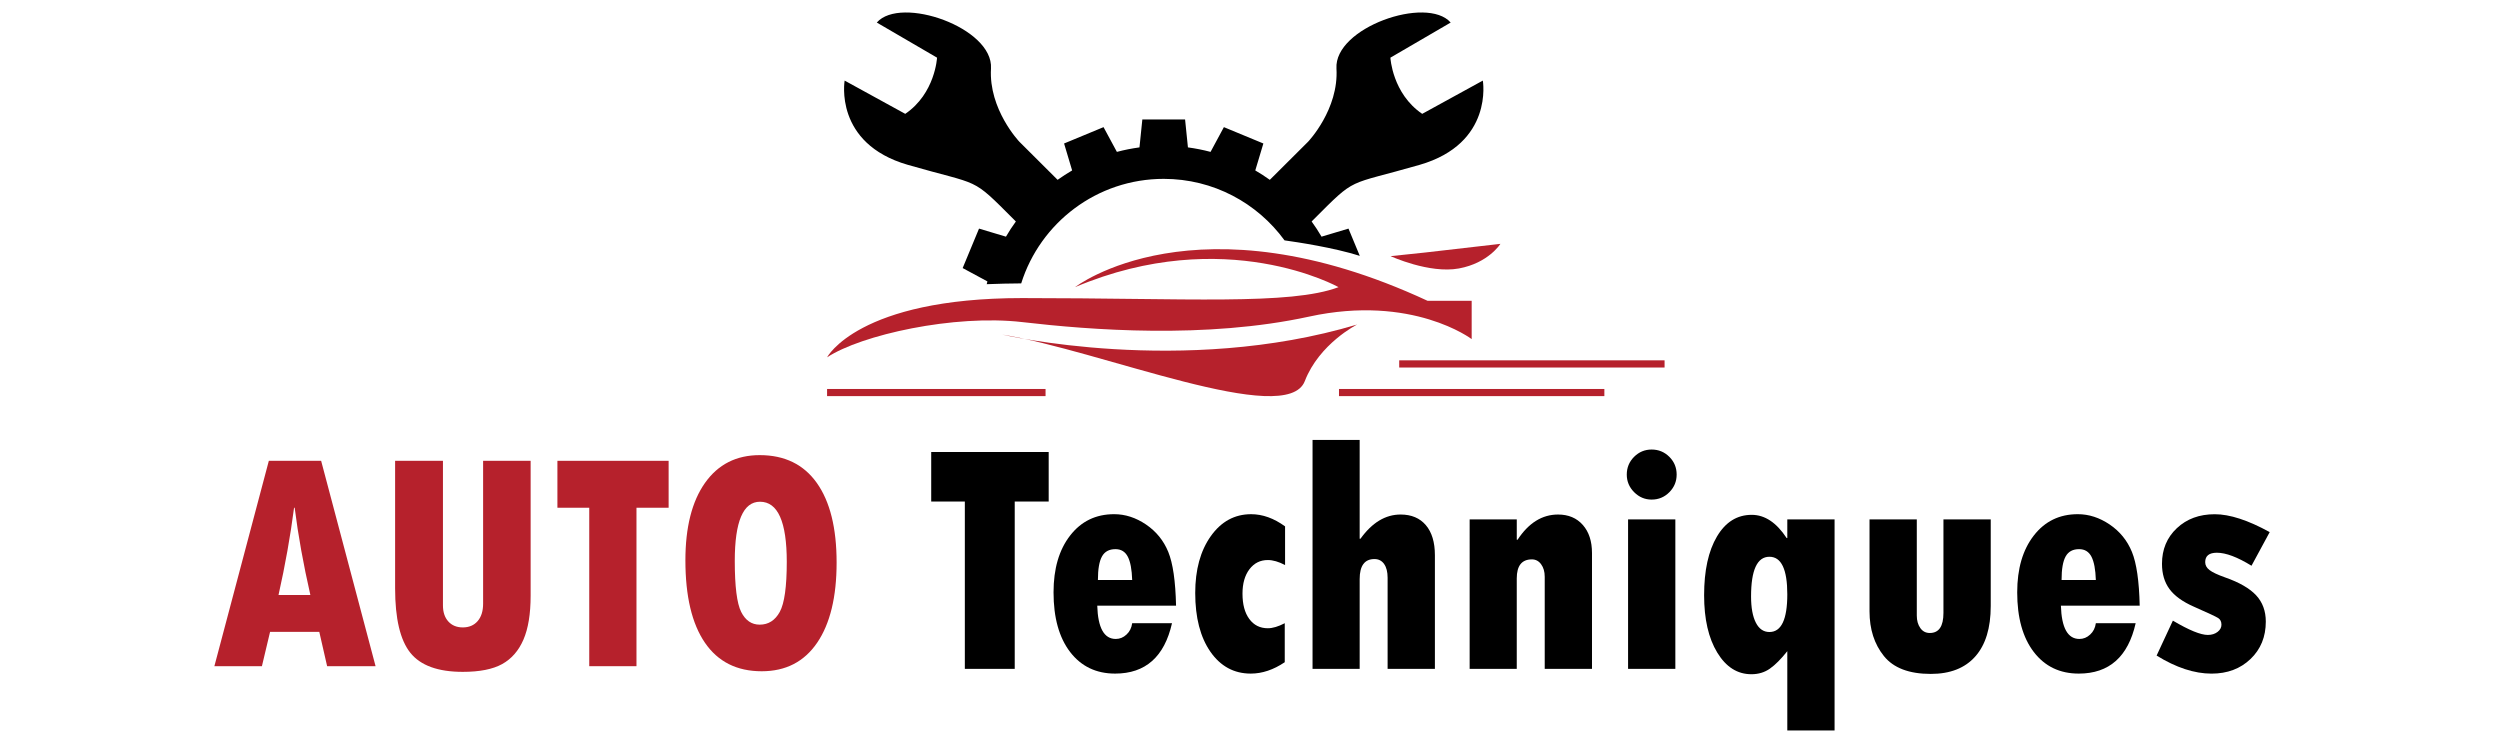 <?xml version="1.0" encoding="utf-8"?>
<!-- Generator: Adobe Illustrator 16.0.0, SVG Export Plug-In . SVG Version: 6.00 Build 0)  -->
<!DOCTYPE svg PUBLIC "-//W3C//DTD SVG 1.1//EN" "http://www.w3.org/Graphics/SVG/1.1/DTD/svg11.dtd">
<svg version="1.1" id="Calque_1" xmlns:x="http://ns.adobe.com/Extensibility/1.0/" xmlns:i="http://ns.adobe.com/AdobeIllustrator/10.0/" xmlns:graph="http://ns.adobe.com/Graphs/1.0/"
	 xmlns="http://www.w3.org/2000/svg" xmlns:xlink="http://www.w3.org/1999/xlink" x="0px" y="0px" width="200px" height="60px"
	 viewBox="0 0 200 60" enable-background="new 0 0 200 60" xml:space="preserve">
<g id="XMLID_124_">
	<path id="XMLID_127_" fill="#B6212C" d="M66.166,28.587c0,0,2.48-4.741,15.609-4.741s21.443,0.584,25.309-0.874
		c0,0-9.067-5.081-21.08,0c0,0,9.677-7.514,28.203,1.093h3.527v3.063c0,0-4.741-3.6-13.007-1.799
		c-8.269,1.799-17.507,1.07-22.953,0.438C76.329,25.136,68.889,26.79,66.166,28.587z"/>
	<path id="XMLID_126_" fill="#B6212C" d="M114.014,20.201l6.019-0.693c0,0-0.949,1.531-3.32,1.969
		c-2.369,0.437-5.468-0.985-5.468-0.985L114.014,20.201z"/>
	<path id="XMLID_125_" fill="#B6212C" d="M80.169,26.765c0,0,14.443,3.38,28.398-0.803c0,0-3.03,1.533-4.182,4.525
		C102.928,34.271,88.096,28.053,80.169,26.765z"/>
</g>
<path id="XMLID_122_" d="M72.628,13.188c5.944,1.716,4.984,0.874,8.517,4.406c0.038,0.038,0.079,0.08,0.124,0.125
	c-0.285,0.39-0.548,0.793-0.792,1.214l-2.155-0.645l-1.309,3.157l1.98,1.068c-0.02,0.074-0.038,0.147-0.056,0.222
	c0.918-0.036,1.864-0.059,2.759-0.064c1.523-4.847,6.052-8.362,11.402-8.362c3.973,0,7.491,1.938,9.664,4.92
	c1.03,0.144,3.951,0.582,6.021,1.241l-0.905-2.182l-2.155,0.645c-0.245-0.421-0.51-0.824-0.792-1.214
	c0.042-0.045,0.086-0.086,0.122-0.125c3.534-3.533,2.572-2.69,8.517-4.406c5.941-1.716,5.056-6.741,5.056-6.741l-4.85,2.661
	c-2.395-1.627-2.544-4.495-2.544-4.495l4.822-2.809c-1.904-2.178-9.333,0.406-9.137,3.677c0.196,3.272-2.268,5.855-2.268,5.855
	s-1.178,1.173-3.063,3.051c-0.373-0.268-0.763-0.518-1.163-0.752l0.647-2.156l-3.158-1.308l-1.067,1.98
	c-0.59-0.157-1.193-0.276-1.81-0.36l-0.228-2.236h-3.419l-0.229,2.236c-0.615,0.084-1.219,0.203-1.807,0.36l-1.068-1.98
	l-3.157,1.308l0.644,2.156c-0.4,0.234-0.788,0.484-1.162,0.752c-1.884-1.878-3.062-3.051-3.062-3.051s-2.463-2.583-2.267-5.855
	c0.197-3.271-7.234-5.855-9.136-3.677l4.82,2.809c0,0-0.147,2.868-2.544,4.495l-4.849-2.661
	C67.573,6.448,66.687,11.473,72.628,13.188z"/>
<rect id="XMLID_121_" x="66.166" y="31.118" fill="#B6212C" width="17.478" height="0.571"/>
<rect id="XMLID_130_" x="107.119" y="31.118" fill="#B6212C" width="21.23" height="0.571"/>
<rect id="XMLID_131_" x="111.937" y="28.827" fill="#B6212C" width="21.229" height="0.575"/>
<g>
	<path fill="#B6212C" d="M30.046,53.295H26.17l-0.627-2.745h-3.938l-0.652,2.745h-3.803l4.357-16.43h4.184L30.046,53.295z
		 M24.829,47.598c-0.558-2.446-0.977-4.772-1.255-6.979h-0.049c-0.295,2.272-0.709,4.599-1.243,6.979H24.829z"/>
	<path fill="#B6212C" d="M31.609,36.865h3.827v11.568c0,0.541,0.144,0.97,0.431,1.286c0.287,0.316,0.672,0.474,1.157,0.474
		c0.5,0,0.896-0.168,1.188-0.505c0.291-0.336,0.437-0.8,0.437-1.391V36.865h3.802v10.78c0,1.469-0.193,2.646-0.578,3.532
		c-0.385,0.887-0.954,1.537-1.705,1.951c-0.75,0.414-1.799,0.621-3.144,0.621c-1.986,0-3.384-0.509-4.197-1.526
		c-0.813-1.017-1.218-2.735-1.218-5.156V36.865z"/>
	<path fill="#B6212C" d="M44.593,36.865h8.897v3.754h-2.572v12.676H47.14V40.619h-2.547V36.865z"/>
	<path fill="#B6212C" d="M60.936,53.701c-1.985,0-3.499-0.761-4.541-2.282c-1.042-1.522-1.563-3.72-1.563-6.591
		c0-2.65,0.523-4.716,1.569-6.197c1.046-1.48,2.505-2.221,4.375-2.221c1.994,0,3.518,0.742,4.572,2.228
		c1.054,1.485,1.581,3.605,1.581,6.362s-0.519,4.896-1.557,6.419C64.335,52.94,62.856,53.701,60.936,53.701z M60.801,40.139
		c-1.346,0-2.019,1.579-2.019,4.738c0,2.034,0.17,3.393,0.511,4.074c0.34,0.681,0.835,1.021,1.483,1.021
		c0.697,0,1.232-0.34,1.606-1.021c0.373-0.682,0.56-2.016,0.56-4C62.942,41.743,62.229,40.139,60.801,40.139z"/>
</g>
<g>
	<path d="M74.497,36.159h9.398v3.963h-2.717v13.389h-3.991V40.122h-2.69V36.159z"/>
	<path d="M90.575,49.857h3.185c-0.607,2.688-2.124,4.031-4.55,4.031c-1.517,0-2.716-0.577-3.601-1.729
		c-0.883-1.154-1.326-2.744-1.326-4.771c0-1.891,0.442-3.404,1.326-4.543c0.884-1.141,2.058-1.71,3.523-1.71
		c0.883,0,1.733,0.274,2.547,0.824c0.814,0.553,1.408,1.281,1.781,2.191c0.373,0.909,0.581,2.343,0.624,4.302h-6.304
		c0.052,1.777,0.546,2.665,1.481,2.665c0.321,0,0.607-0.116,0.858-0.351C90.372,50.535,90.523,50.231,90.575,49.857z M87.833,46.402
		h2.742c-0.026-0.842-0.143-1.463-0.351-1.866c-0.208-0.402-0.537-0.604-0.987-0.604c-0.503,0-0.863,0.194-1.079,0.584
		C87.94,44.907,87.833,45.535,87.833,46.402z"/>
	<path d="M102.78,49.857v3.12c-0.901,0.607-1.808,0.911-2.718,0.911c-1.342,0-2.418-0.584-3.229-1.748
		c-0.81-1.166-1.215-2.733-1.215-4.699c0-1.863,0.416-3.38,1.247-4.55c0.833-1.17,1.906-1.755,3.224-1.755
		c0.918,0,1.824,0.325,2.717,0.975v3.093c-0.512-0.268-0.971-0.401-1.378-0.401c-0.607,0-1.097,0.244-1.47,0.734
		c-0.372,0.489-0.558,1.141-0.558,1.956c0,0.858,0.181,1.534,0.545,2.027c0.364,0.494,0.858,0.74,1.482,0.74
		C101.811,50.261,102.261,50.127,102.78,49.857z"/>
	<path d="M105.003,35.196h3.77V43.1h0.065c0.927-1.291,1.996-1.938,3.211-1.938c0.865,0,1.539,0.285,2.021,0.853
		c0.48,0.567,0.722,1.367,0.722,2.397v9.099h-3.783v-7.292c0-0.469-0.093-0.834-0.278-1.097c-0.188-0.267-0.445-0.398-0.774-0.398
		c-0.788,0-1.183,0.534-1.183,1.601v7.187h-3.77V35.196z"/>
	<path d="M121.342,41.554v1.624h0.065c0.884-1.344,1.963-2.016,3.236-2.016c0.833,0,1.493,0.279,1.982,0.833
		c0.49,0.555,0.735,1.304,0.735,2.249v9.267h-3.782v-7.369c0-0.408-0.096-0.742-0.288-1.001c-0.189-0.262-0.438-0.391-0.739-0.391
		c-0.807,0-1.21,0.508-1.21,1.521v7.24h-3.769V41.554H121.342z"/>
	<path d="M130.142,37.966c0-0.557,0.195-1.027,0.585-1.419c0.39-0.388,0.857-0.584,1.403-0.584c0.556,0,1.027,0.196,1.418,0.584
		c0.39,0.392,0.584,0.862,0.584,1.419c0,0.546-0.194,1.016-0.584,1.411c-0.391,0.393-0.862,0.59-1.418,0.59
		c-0.538,0-1.002-0.197-1.396-0.59C130.339,38.981,130.142,38.512,130.142,37.966z M130.246,41.554h3.782v11.957h-3.782V41.554z"/>
	<path d="M142.984,58.438v-6.344c-0.502,0.633-0.967,1.098-1.391,1.396c-0.424,0.3-0.92,0.448-1.482,0.448
		c-1.118,0-2.027-0.575-2.729-1.729c-0.702-1.151-1.053-2.682-1.053-4.588c0-1.975,0.342-3.542,1.027-4.699
		c0.684-1.156,1.611-1.735,2.781-1.735c1.049,0,1.98,0.62,2.794,1.857h0.053v-1.492h3.782v16.885H142.984z M142.984,47.545
		c0-2.001-0.477-3.004-1.43-3.004c-0.979,0-1.469,1.059-1.469,3.173c0,0.901,0.128,1.6,0.383,2.1
		c0.255,0.499,0.617,0.747,1.086,0.747C142.508,50.561,142.984,49.556,142.984,47.545z"/>
	<path d="M149.562,41.554h3.782v7.694c0,0.399,0.094,0.731,0.28,0.994c0.186,0.265,0.438,0.397,0.76,0.397
		c0.729,0,1.092-0.533,1.092-1.6v-7.486h3.783v6.928c0,1.759-0.411,3.105-1.235,4.035c-0.824,0.933-2.011,1.397-3.561,1.397
		c-1.735,0-2.985-0.476-3.751-1.43c-0.767-0.953-1.15-2.145-1.15-3.574V41.554z"/>
	<path d="M167.668,49.857h3.185c-0.606,2.688-2.124,4.031-4.55,4.031c-1.517,0-2.716-0.577-3.6-1.729
		c-0.885-1.154-1.327-2.744-1.327-4.771c0-1.891,0.442-3.404,1.327-4.543c0.884-1.141,2.058-1.71,3.522-1.71
		c0.884,0,1.732,0.274,2.547,0.824c0.815,0.553,1.408,1.281,1.781,2.191c0.373,0.909,0.579,2.343,0.623,4.302h-6.304
		c0.053,1.777,0.546,2.665,1.481,2.665c0.321,0,0.606-0.116,0.858-0.351C167.465,50.535,167.616,50.231,167.668,49.857z
		 M164.926,46.402h2.742c-0.026-0.842-0.144-1.463-0.351-1.866c-0.208-0.402-0.538-0.604-0.988-0.604
		c-0.503,0-0.862,0.194-1.078,0.584C165.033,44.907,164.926,45.535,164.926,46.402z"/>
	<path d="M173.83,49.651c1.291,0.764,2.223,1.144,2.794,1.144c0.313,0,0.571-0.082,0.78-0.241c0.208-0.161,0.312-0.352,0.312-0.577
		c0-0.244-0.087-0.421-0.26-0.533c-0.174-0.112-0.823-0.416-1.949-0.911c-0.902-0.396-1.552-0.868-1.949-1.409
		c-0.4-0.543-0.599-1.216-0.599-2.022c0-1.151,0.396-2.101,1.189-2.847c0.792-0.745,1.804-1.117,3.035-1.117
		c1.195,0,2.66,0.476,4.393,1.43l-1.456,2.691c-1.126-0.693-2.049-1.041-2.769-1.041c-0.624,0-0.935,0.252-0.935,0.754
		c0,0.244,0.114,0.454,0.343,0.631c0.229,0.179,0.648,0.376,1.255,0.592c1.135,0.397,1.961,0.876,2.477,1.43
		c0.515,0.555,0.773,1.255,0.773,2.105c0,1.214-0.407,2.21-1.222,2.99c-0.814,0.779-1.854,1.17-3.12,1.17
		c-1.368,0-2.833-0.481-4.393-1.444L173.83,49.651z"/>
</g>
</svg>
